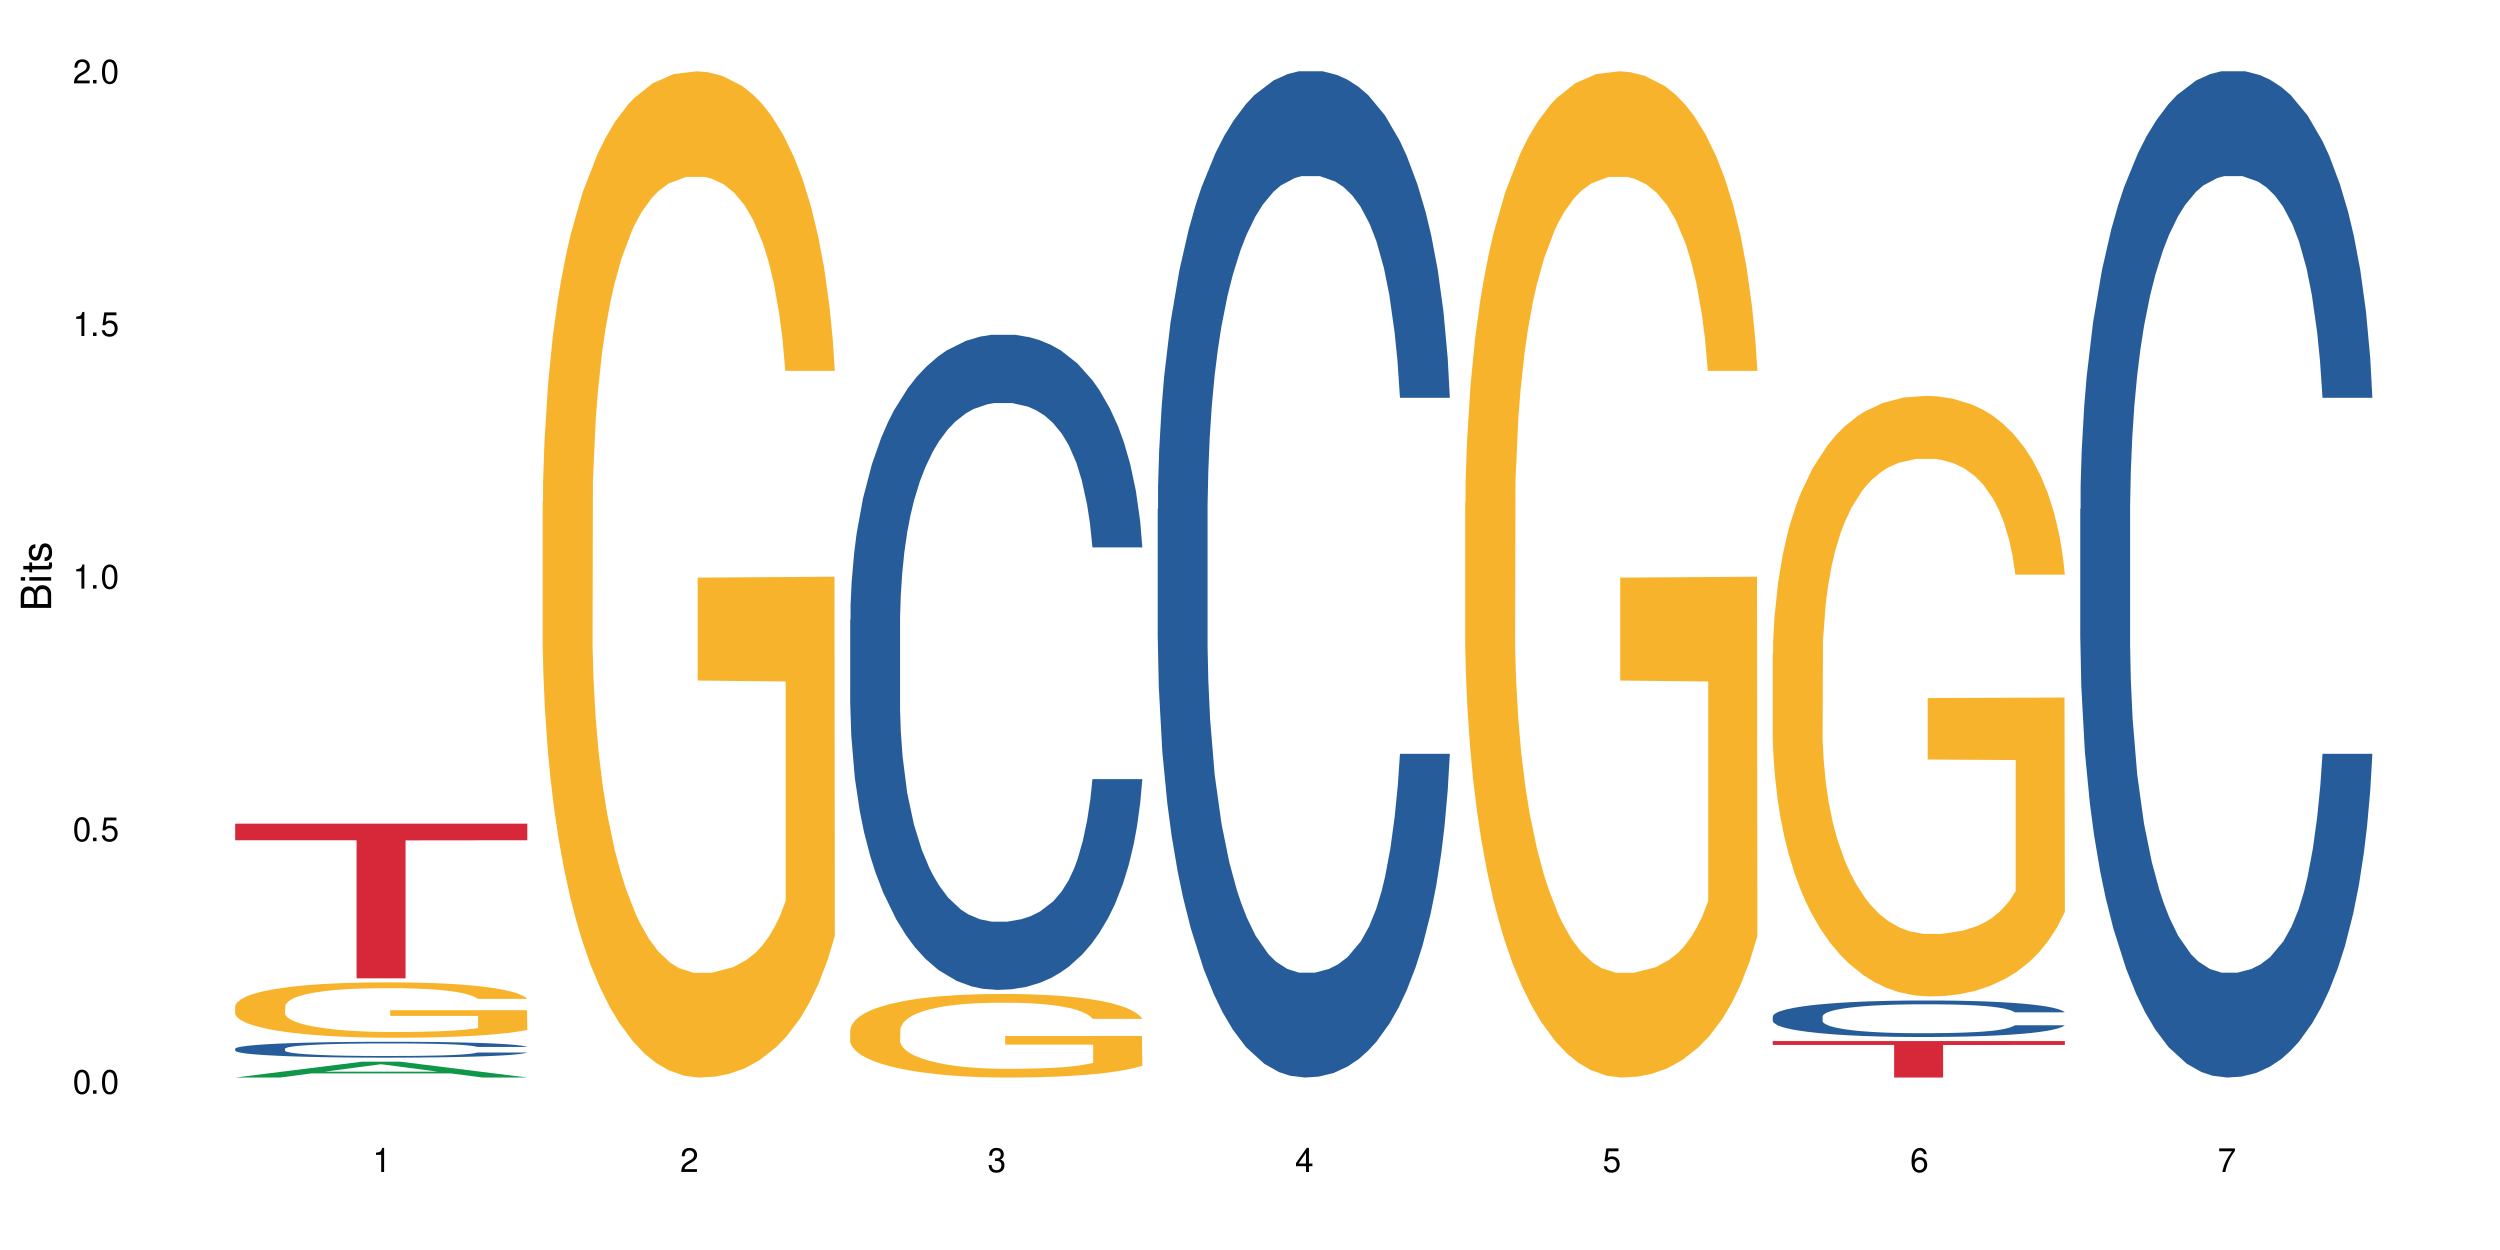 <?xml version="1.0" encoding="UTF-8"?>
<svg xmlns="http://www.w3.org/2000/svg" xmlns:xlink="http://www.w3.org/1999/xlink" width="720" height="360" viewBox="0 0 720 360">
<defs>
<g>
<g id="glyph-0-0">
</g>
<g id="glyph-0-1">
<path d="M 2.641 -6.938 C 2 -6.938 1.422 -6.656 1.078 -6.172 C 0.641 -5.562 0.406 -4.641 0.406 -3.359 C 0.406 -1.016 1.188 0.219 2.641 0.219 C 4.078 0.219 4.859 -1.016 4.859 -3.297 C 4.859 -4.641 4.656 -5.547 4.203 -6.172 C 3.844 -6.656 3.281 -6.938 2.641 -6.938 Z M 2.641 -6.188 C 3.547 -6.188 4 -5.25 4 -3.375 C 4 -1.406 3.562 -0.484 2.625 -0.484 C 1.734 -0.484 1.281 -1.438 1.281 -3.344 C 1.281 -5.25 1.734 -6.188 2.641 -6.188 Z M 2.641 -6.188 "/>
</g>
<g id="glyph-0-2">
<path d="M 1.828 -1 L 0.828 -1 L 0.828 0 L 1.828 0 Z M 1.828 -1 "/>
</g>
<g id="glyph-0-3">
<path d="M 4.562 -6.797 L 1.062 -6.797 L 0.547 -3.094 L 1.328 -3.094 C 1.719 -3.562 2.047 -3.734 2.578 -3.734 C 3.484 -3.734 4.062 -3.109 4.062 -2.094 C 4.062 -1.125 3.484 -0.531 2.578 -0.531 C 1.828 -0.531 1.375 -0.906 1.188 -1.672 L 0.328 -1.672 C 0.453 -1.109 0.547 -0.844 0.75 -0.594 C 1.125 -0.078 1.828 0.219 2.594 0.219 C 3.969 0.219 4.922 -0.781 4.922 -2.219 C 4.922 -3.562 4.031 -4.484 2.719 -4.484 C 2.25 -4.484 1.859 -4.359 1.469 -4.062 L 1.734 -5.969 L 4.562 -5.969 Z M 4.562 -6.797 "/>
</g>
<g id="glyph-0-4">
<path d="M 2.484 -4.938 L 2.484 0 L 3.328 0 L 3.328 -6.938 L 2.766 -6.938 C 2.469 -5.875 2.281 -5.734 0.984 -5.562 L 0.984 -4.938 Z M 2.484 -4.938 "/>
</g>
<g id="glyph-0-5">
<path d="M 4.859 -0.828 L 1.281 -0.828 C 1.359 -1.406 1.672 -1.781 2.5 -2.281 L 3.469 -2.828 C 4.406 -3.344 4.906 -4.062 4.906 -4.906 C 4.906 -5.484 4.672 -6.031 4.266 -6.406 C 3.859 -6.766 3.375 -6.938 2.719 -6.938 C 1.859 -6.938 1.219 -6.625 0.844 -6.031 C 0.609 -5.672 0.5 -5.234 0.484 -4.531 L 1.328 -4.531 C 1.359 -5.016 1.406 -5.281 1.531 -5.516 C 1.75 -5.938 2.188 -6.203 2.703 -6.203 C 3.469 -6.203 4.031 -5.641 4.031 -4.891 C 4.031 -4.344 3.719 -3.859 3.125 -3.516 L 2.234 -3 C 0.812 -2.172 0.406 -1.531 0.328 -0.016 L 4.859 -0.016 Z M 4.859 -0.828 "/>
</g>
<g id="glyph-0-6">
<path d="M 2.125 -3.188 L 2.578 -3.188 C 3.5 -3.188 3.984 -2.766 3.984 -1.922 C 3.984 -1.062 3.469 -0.531 2.594 -0.531 C 1.656 -0.531 1.203 -1 1.156 -2.016 L 0.312 -2.016 C 0.344 -1.453 0.438 -1.094 0.609 -0.781 C 0.953 -0.109 1.625 0.219 2.547 0.219 C 3.953 0.219 4.859 -0.625 4.859 -1.938 C 4.859 -2.828 4.516 -3.297 3.703 -3.594 C 4.344 -3.844 4.656 -4.328 4.656 -5.031 C 4.656 -6.219 3.875 -6.938 2.578 -6.938 C 1.203 -6.938 0.484 -6.172 0.453 -4.703 L 1.297 -4.703 C 1.312 -5.125 1.344 -5.359 1.453 -5.578 C 1.641 -5.969 2.062 -6.203 2.594 -6.203 C 3.344 -6.203 3.797 -5.75 3.797 -5 C 3.797 -4.516 3.609 -4.219 3.25 -4.047 C 3.016 -3.953 2.703 -3.922 2.125 -3.906 Z M 2.125 -3.188 "/>
</g>
<g id="glyph-0-7">
<path d="M 3.141 -1.672 L 3.141 0 L 3.984 0 L 3.984 -1.672 L 4.984 -1.672 L 4.984 -2.438 L 3.984 -2.438 L 3.984 -6.938 L 3.359 -6.938 L 0.266 -2.578 L 0.266 -1.672 Z M 3.141 -2.438 L 1 -2.438 L 3.141 -5.5 Z M 3.141 -2.438 "/>
</g>
<g id="glyph-0-8">
<path d="M 4.781 -5.125 C 4.609 -6.266 3.891 -6.938 2.844 -6.938 C 2.094 -6.938 1.422 -6.578 1.031 -5.953 C 0.594 -5.266 0.406 -4.422 0.406 -3.172 C 0.406 -2 0.578 -1.25 0.984 -0.641 C 1.359 -0.078 1.953 0.219 2.703 0.219 C 3.984 0.219 4.922 -0.75 4.922 -2.094 C 4.922 -3.375 4.062 -4.281 2.844 -4.281 C 2.172 -4.281 1.641 -4.031 1.281 -3.516 C 1.281 -5.234 1.828 -6.188 2.797 -6.188 C 3.391 -6.188 3.797 -5.797 3.938 -5.125 Z M 2.734 -3.531 C 3.547 -3.531 4.062 -2.953 4.062 -2.031 C 4.062 -1.156 3.484 -0.531 2.703 -0.531 C 1.922 -0.531 1.328 -1.188 1.328 -2.078 C 1.328 -2.938 1.906 -3.531 2.734 -3.531 Z M 2.734 -3.531 "/>
</g>
<g id="glyph-0-9">
<path d="M 4.984 -6.797 L 0.438 -6.797 L 0.438 -5.969 L 4.109 -5.969 C 2.5 -3.656 1.828 -2.234 1.328 0 L 2.219 0 C 2.594 -2.172 3.453 -4.047 4.984 -6.094 Z M 4.984 -6.797 "/>
</g>
<g id="glyph-1-0">
</g>
<g id="glyph-1-1">
<path d="M 0 -0.953 L 0 -4.891 C 0 -5.719 -0.234 -6.344 -0.734 -6.797 C -1.188 -7.234 -1.812 -7.469 -2.5 -7.469 C -3.547 -7.469 -4.188 -7 -4.625 -5.875 C -4.984 -6.688 -5.625 -7.094 -6.531 -7.094 C -7.172 -7.094 -7.734 -6.859 -8.141 -6.391 C -8.562 -5.922 -8.75 -5.344 -8.75 -4.5 L -8.75 -0.953 Z M -4.984 -2.062 L -7.766 -2.062 L -7.766 -4.219 C -7.766 -4.844 -7.688 -5.203 -7.453 -5.5 C -7.219 -5.812 -6.859 -5.969 -6.375 -5.969 C -5.891 -5.969 -5.531 -5.812 -5.297 -5.5 C -5.062 -5.203 -4.984 -4.844 -4.984 -4.219 Z M -0.984 -2.062 L -4 -2.062 L -4 -4.781 C -4 -5.766 -3.438 -6.359 -2.484 -6.359 C -1.547 -6.359 -0.984 -5.766 -0.984 -4.781 Z M -0.984 -2.062 "/>
</g>
<g id="glyph-1-2">
<path d="M -6.281 -1.797 L -6.281 -0.797 L 0 -0.797 L 0 -1.797 Z M -8.75 -1.797 L -8.75 -0.797 L -7.484 -0.797 L -7.484 -1.797 Z M -8.75 -1.797 "/>
</g>
<g id="glyph-1-3">
<path d="M -6.281 -3.047 L -6.281 -2.016 L -8.016 -2.016 L -8.016 -1.016 L -6.281 -1.016 L -6.281 -0.172 L -5.469 -0.172 L -5.469 -1.016 L -0.719 -1.016 C -0.078 -1.016 0.281 -1.453 0.281 -2.234 C 0.281 -2.5 0.25 -2.719 0.188 -3.047 L -0.641 -3.047 C -0.609 -2.906 -0.594 -2.766 -0.594 -2.562 C -0.594 -2.141 -0.719 -2.016 -1.156 -2.016 L -5.469 -2.016 L -5.469 -3.047 Z M -6.281 -3.047 "/>
</g>
<g id="glyph-1-4">
<path d="M -4.531 -5.25 C -5.766 -5.25 -6.469 -4.422 -6.469 -2.969 C -6.469 -1.516 -5.719 -0.562 -4.547 -0.562 C -3.562 -0.562 -3.094 -1.062 -2.734 -2.562 L -2.516 -3.484 C -2.344 -4.188 -2.094 -4.469 -1.641 -4.469 C -1.047 -4.469 -0.641 -3.875 -0.641 -3 C -0.641 -2.453 -0.797 -2 -1.062 -1.75 C -1.25 -1.594 -1.422 -1.531 -1.875 -1.469 L -1.875 -0.406 C -0.422 -0.453 0.281 -1.266 0.281 -2.922 C 0.281 -4.5 -0.5 -5.516 -1.719 -5.516 C -2.656 -5.516 -3.172 -4.984 -3.469 -3.734 L -3.703 -2.766 C -3.891 -1.953 -4.156 -1.609 -4.594 -1.609 C -5.188 -1.609 -5.547 -2.125 -5.547 -2.938 C -5.547 -3.75 -5.203 -4.172 -4.531 -4.203 Z M -4.531 -5.25 "/>
</g>
</g>
</defs>
<rect x="-72" y="-36" width="864" height="432" fill="rgb(100%, 100%, 100%)" fill-opacity="1"/>
<path fill-rule="nonzero" fill="rgb(6.275%, 58.824%, 28.235%)" fill-opacity="1" d="M 67.73 310.328 L 67.82 310.324 L 104.227 305.766 L 115.281 305.766 L 151.867 310.332 L 139.012 310.332 L 129.844 309.141 L 89.664 309.141 L 80.676 310.328 L 67.73 310.328 L 93.527 308.648 L 126.156 308.645 L 109.887 306.512 L 109.707 306.508 L 109.527 306.52 L 93.438 308.645 L 93.527 308.648 Z M 67.73 310.328 "/>
<path fill-rule="nonzero" fill="rgb(14.51%, 36.078%, 60%)" fill-opacity="1" d="M 67.73 302.023 L 67.832 302.02 L 67.832 301.918 L 68.141 301.758 L 68.859 301.559 L 69.578 301.422 L 71.426 301.176 L 73.988 300.938 L 76.656 300.754 L 78.605 300.645 L 80.352 300.562 L 84.352 300.406 L 86.918 300.328 L 89.688 300.258 L 93.074 300.184 L 95.535 300.145 L 101.078 300.078 L 105.18 300.047 L 108.363 300.035 L 115.238 300.035 L 119.34 300.051 L 122.316 300.074 L 125.598 300.105 L 128.371 300.145 L 133.191 300.234 L 137.5 300.352 L 139.449 300.418 L 142.527 300.547 L 144.891 300.676 L 146.531 300.781 L 148.379 300.938 L 150.02 301.125 L 151.25 301.336 L 151.867 301.516 L 137.5 301.516 L 136.785 301.352 L 135.961 301.223 L 134.422 301.051 L 132.883 300.93 L 130.73 300.809 L 128.781 300.727 L 126.113 300.648 L 123.754 300.598 L 121.289 300.562 L 118.93 300.535 L 114.414 300.512 L 109.184 300.512 L 107.234 300.52 L 103.23 300.555 L 101.078 300.582 L 98 300.641 L 95.844 300.695 L 93.281 300.777 L 91.535 300.848 L 89.379 300.957 L 87.84 301.055 L 86.098 301.191 L 85.07 301.297 L 84.148 301.414 L 83.328 301.551 L 82.711 301.695 L 82.301 301.852 L 82.094 302 L 82.094 302.648 L 82.301 302.797 L 82.812 302.973 L 84.148 303.23 L 86.098 303.449 L 88.355 303.625 L 90.508 303.75 L 91.742 303.809 L 93.383 303.875 L 95.945 303.961 L 99.641 304.043 L 101.797 304.074 L 105.078 304.109 L 108.465 304.125 L 112.98 304.125 L 116.98 304.109 L 119.648 304.09 L 122.418 304.055 L 126.215 303.984 L 128.574 303.918 L 130.629 303.84 L 132.168 303.758 L 133.191 303.691 L 134.73 303.562 L 135.961 303.422 L 136.887 303.273 L 137.5 303.133 L 151.867 303.133 L 151.25 303.301 L 150.328 303.461 L 149.402 303.582 L 147.969 303.73 L 146.324 303.859 L 143.965 304.004 L 142.016 304.102 L 139.449 304.207 L 137.09 304.285 L 134.527 304.355 L 130.73 304.438 L 128.266 304.48 L 125.598 304.52 L 122.418 304.551 L 118.418 304.582 L 114.109 304.598 L 110.105 304.602 L 105.797 304.594 L 102.617 304.578 L 98.41 304.539 L 93.176 304.465 L 89.379 304.387 L 86.406 304.305 L 83.84 304.223 L 80.969 304.109 L 77.273 303.926 L 75.016 303.785 L 73.477 303.668 L 71.734 303.504 L 70.5 303.359 L 69.066 303.125 L 68.039 302.828 L 67.73 302.598 Z M 67.73 302.023 "/>
<path fill-rule="nonzero" fill="rgb(96.863%, 70.196%, 16.863%)" fill-opacity="1" d="M 67.73 289.75 L 67.832 289.738 L 67.832 289.445 L 68.242 288.789 L 69.27 287.887 L 70.605 287.145 L 72.039 286.559 L 72.965 286.254 L 74.504 285.816 L 75.836 285.496 L 79.223 284.84 L 83.531 284.23 L 85.891 283.969 L 88.559 283.719 L 92.355 283.441 L 94.102 283.34 L 99.438 283.109 L 105.488 282.961 L 112.16 282.918 L 115.238 282.934 L 119.441 282.992 L 125.188 283.152 L 128.473 283.297 L 131.039 283.441 L 133.707 283.633 L 136.988 283.922 L 140.066 284.273 L 142.527 284.621 L 144.992 285.059 L 147.043 285.527 L 148.789 286.035 L 150.328 286.648 L 151.25 287.156 L 151.867 287.668 L 137.605 287.668 L 136.785 287.156 L 135.859 286.766 L 134.32 286.285 L 132.781 285.934 L 131.242 285.656 L 128.371 285.277 L 125.906 285.047 L 122.828 284.84 L 119.855 284.711 L 116.469 284.621 L 114.414 284.594 L 108.977 284.594 L 104.055 284.695 L 101.18 284.812 L 99.129 284.93 L 96.254 285.148 L 94.512 285.32 L 93.484 285.438 L 90.406 285.891 L 88.355 286.297 L 87.227 286.574 L 85.789 287.012 L 84.762 287.406 L 83.633 287.988 L 83.02 288.426 L 82.199 289.414 L 82.094 292.039 L 82.402 292.594 L 83.02 293.188 L 83.84 293.715 L 85.07 294.266 L 86.301 294.691 L 88.457 295.258 L 90.305 295.637 L 91.742 295.883 L 94.512 296.277 L 95.641 296.41 L 98.309 296.672 L 101.078 296.875 L 104.465 297.051 L 107.027 297.137 L 111.133 297.211 L 116.363 297.211 L 122.52 297.125 L 126.422 297.008 L 129.09 296.891 L 130.832 296.789 L 132.988 296.629 L 134.527 296.48 L 135.961 296.32 L 137.707 296.074 L 137.707 292.594 L 112.363 292.578 L 112.363 290.945 L 151.762 290.93 L 151.867 296.629 L 149.711 297.02 L 147.043 297.398 L 144.48 297.691 L 141.812 297.938 L 138.016 298.215 L 134.938 298.391 L 130.215 298.594 L 125.906 298.727 L 121.395 298.812 L 117.391 298.855 L 112.672 298.871 L 108.465 298.844 L 103.949 298.754 L 100.359 298.637 L 97.074 298.492 L 93.793 298.305 L 89.688 297.996 L 87.02 297.75 L 84.25 297.445 L 81.48 297.078 L 79.016 296.688 L 77.375 296.379 L 75.734 296.031 L 73.988 295.594 L 72.348 295.098 L 71.117 294.645 L 69.988 294.137 L 69.168 293.656 L 68.348 293 L 67.938 292.477 L 67.73 292.023 Z M 67.73 289.75 "/>
<path fill-rule="nonzero" fill="rgb(83.922%, 15.686%, 22.353%)" fill-opacity="1" d="M 67.73 237.223 L 151.867 237.223 L 151.867 241.988 L 116.801 242.031 L 116.801 281.754 L 102.695 281.754 L 102.695 242.074 L 102.488 241.988 L 67.73 241.988 Z M 67.73 237.223 "/>
<path fill-rule="nonzero" fill="rgb(96.863%, 70.196%, 16.863%)" fill-opacity="1" d="M 156.293 144.652 L 156.398 144.387 L 156.398 139.094 L 156.809 127.184 L 157.832 110.777 L 159.168 97.277 L 160.605 86.691 L 161.527 81.133 L 163.066 73.195 L 164.398 67.371 L 167.785 55.461 L 172.094 44.348 L 174.457 39.582 L 177.121 35.082 L 180.918 30.055 L 182.664 28.203 L 188 23.965 L 194.051 21.32 L 200.723 20.527 L 203.801 20.789 L 208.008 21.848 L 213.754 24.762 L 217.035 27.406 L 219.602 30.055 L 222.27 33.496 L 225.551 38.789 L 228.629 45.141 L 231.094 51.492 L 233.555 59.43 L 235.605 67.902 L 237.352 77.164 L 238.891 88.281 L 239.812 97.543 L 240.43 106.805 L 226.168 106.805 L 225.348 97.543 L 224.422 90.398 L 222.883 81.664 L 221.344 75.312 L 219.805 70.281 L 216.934 63.402 L 214.473 59.168 L 211.395 55.461 L 208.418 53.078 L 205.031 51.492 L 202.98 50.961 L 197.543 50.961 L 192.617 52.816 L 189.742 54.934 L 187.691 57.051 L 184.816 61.02 L 183.074 64.195 L 182.047 66.312 L 178.969 74.516 L 176.918 81.93 L 175.789 86.957 L 174.352 94.898 L 173.328 102.043 L 172.199 112.629 L 171.582 120.57 L 170.762 138.566 L 170.66 186.207 L 170.965 196.262 L 171.582 207.113 L 172.402 216.641 L 173.633 226.699 L 174.867 234.375 L 177.02 244.695 L 178.867 251.578 L 180.305 256.078 L 183.074 263.223 L 184.203 265.605 L 186.871 270.367 L 189.641 274.074 L 193.027 277.25 L 195.59 278.836 L 199.695 280.16 L 204.93 280.16 L 211.086 278.574 L 214.984 276.457 L 217.652 274.34 L 219.395 272.484 L 221.551 269.574 L 223.09 266.926 L 224.527 264.016 L 226.27 259.516 L 226.27 196.262 L 200.926 195.996 L 200.926 166.355 L 240.328 166.09 L 240.43 269.574 L 238.273 276.719 L 235.605 283.602 L 233.043 288.895 L 230.375 293.395 L 226.578 298.422 L 223.5 301.598 L 218.781 305.305 L 214.473 307.688 L 209.957 309.273 L 205.953 310.066 L 201.234 310.332 L 197.027 309.805 L 192.512 308.215 L 188.922 306.098 L 185.641 303.453 L 182.355 300.012 L 178.25 294.453 L 175.582 289.953 L 172.812 284.395 L 170.043 277.777 L 167.582 270.633 L 165.938 265.074 L 164.297 258.723 L 162.555 250.781 L 160.91 241.785 L 159.68 233.578 L 158.551 224.316 L 157.73 215.582 L 156.91 203.672 L 156.5 194.145 L 156.293 185.941 Z M 156.293 144.652 "/>
<path fill-rule="nonzero" fill="rgb(14.51%, 36.078%, 60%)" fill-opacity="1" d="M 244.859 178.516 L 244.961 178.344 L 244.961 174.203 L 245.27 167.652 L 245.988 159.371 L 246.703 153.68 L 248.551 143.508 L 251.117 133.676 L 253.785 126.09 L 255.734 121.605 L 257.477 118.156 L 261.48 111.773 L 264.043 108.496 L 266.816 105.566 L 270.199 102.633 L 272.664 100.91 L 278.203 98.152 L 282.309 96.941 L 285.488 96.426 L 292.363 96.426 L 296.469 97.117 L 299.441 97.977 L 302.727 99.359 L 305.496 100.91 L 310.32 104.703 L 314.629 109.531 L 316.578 112.293 L 319.656 117.637 L 322.016 122.812 L 323.656 127.297 L 325.504 133.676 L 327.145 141.438 L 328.379 150.23 L 328.992 157.648 L 314.629 157.648 L 313.91 150.75 L 313.09 145.402 L 311.551 138.332 L 310.012 133.332 L 307.855 128.332 L 305.906 125.055 L 303.238 121.777 L 300.879 119.707 L 298.418 118.156 L 296.059 117.121 L 291.543 116.086 L 286.309 116.086 L 284.359 116.43 L 280.359 117.809 L 278.203 119.02 L 275.125 121.434 L 272.973 123.676 L 270.406 127.125 L 268.66 130.055 L 266.508 134.539 L 264.969 138.504 L 263.223 144.195 L 262.199 148.508 L 261.273 153.336 L 260.453 159.027 L 259.84 165.062 L 259.426 171.445 L 259.223 177.652 L 259.223 204.383 L 259.426 210.594 L 259.941 217.836 L 261.273 228.355 L 263.223 237.496 L 265.48 244.738 L 267.637 249.914 L 268.867 252.328 L 270.508 255.086 L 273.074 258.535 L 276.77 261.984 L 278.922 263.363 L 282.207 264.742 L 285.59 265.434 L 290.105 265.434 L 294.109 264.742 L 296.773 263.883 L 299.547 262.5 L 303.344 259.57 L 305.703 256.812 L 307.754 253.535 L 309.293 250.258 L 310.32 247.496 L 311.859 242.152 L 313.09 236.289 L 314.012 230.254 L 314.629 224.391 L 328.992 224.391 L 328.379 231.285 L 327.453 238.012 L 326.531 243.016 L 325.094 249.051 L 323.453 254.395 L 321.094 260.434 L 319.145 264.398 L 316.578 268.711 L 314.219 271.988 L 311.652 274.918 L 307.855 278.367 L 305.395 280.094 L 302.727 281.645 L 299.547 283.023 L 295.543 284.23 L 291.234 284.922 L 287.234 285.094 L 282.926 284.75 L 279.742 284.059 L 275.535 282.508 L 270.305 279.402 L 266.508 276.125 L 263.531 272.848 L 260.965 269.398 L 258.094 264.742 L 254.398 257.156 L 252.145 251.293 L 250.605 246.465 L 248.859 239.738 L 247.629 233.703 L 246.191 224.043 L 245.164 211.801 L 244.859 202.312 Z M 244.859 178.516 "/>
<path fill-rule="nonzero" fill="rgb(96.863%, 70.196%, 16.863%)" fill-opacity="1" d="M 244.859 296.57 L 244.961 296.547 L 244.961 296.105 L 245.371 295.117 L 246.398 293.754 L 247.73 292.633 L 249.168 291.754 L 250.09 291.293 L 251.629 290.633 L 252.965 290.148 L 256.348 289.16 L 260.66 288.234 L 263.02 287.84 L 265.688 287.465 L 269.484 287.051 L 271.227 286.895 L 276.562 286.543 L 282.617 286.324 L 289.285 286.258 L 292.363 286.281 L 296.57 286.367 L 302.316 286.609 L 305.598 286.828 L 308.164 287.051 L 310.832 287.336 L 314.117 287.773 L 317.195 288.301 L 319.656 288.828 L 322.117 289.488 L 324.172 290.191 L 325.914 290.961 L 327.453 291.887 L 328.379 292.656 L 328.992 293.426 L 314.73 293.426 L 313.91 292.656 L 312.988 292.062 L 311.449 291.336 L 309.91 290.809 L 308.371 290.391 L 305.496 289.82 L 303.035 289.469 L 299.957 289.16 L 296.98 288.961 L 293.594 288.828 L 291.543 288.785 L 286.105 288.785 L 281.18 288.941 L 278.309 289.117 L 276.254 289.293 L 273.383 289.621 L 271.637 289.887 L 270.613 290.062 L 267.535 290.742 L 265.48 291.359 L 264.352 291.777 L 262.918 292.434 L 261.891 293.027 L 260.762 293.91 L 260.145 294.566 L 259.324 296.062 L 259.223 300.02 L 259.531 300.855 L 260.145 301.758 L 260.965 302.551 L 262.199 303.383 L 263.43 304.023 L 265.582 304.879 L 267.43 305.453 L 268.867 305.824 L 271.637 306.418 L 272.766 306.617 L 275.434 307.012 L 278.203 307.32 L 281.59 307.586 L 284.156 307.715 L 288.258 307.824 L 293.492 307.824 L 299.648 307.695 L 303.547 307.52 L 306.215 307.344 L 307.961 307.188 L 310.113 306.945 L 311.652 306.727 L 313.09 306.484 L 314.832 306.109 L 314.832 300.855 L 289.492 300.836 L 289.492 298.371 L 328.891 298.352 L 328.992 306.945 L 326.84 307.539 L 324.172 308.113 L 321.605 308.551 L 318.938 308.926 L 315.141 309.344 L 312.062 309.605 L 307.344 309.914 L 303.035 310.113 L 298.52 310.246 L 294.52 310.309 L 289.797 310.332 L 285.59 310.289 L 281.078 310.156 L 277.484 309.98 L 274.203 309.762 L 270.918 309.477 L 266.816 309.012 L 264.148 308.641 L 261.379 308.18 L 258.605 307.629 L 256.145 307.035 L 254.504 306.574 L 252.859 306.047 L 251.117 305.387 L 249.477 304.637 L 248.242 303.957 L 247.113 303.188 L 246.293 302.461 L 245.473 301.473 L 245.062 300.68 L 244.859 300 Z M 244.859 296.57 "/>
<path fill-rule="nonzero" fill="rgb(14.51%, 36.078%, 60%)" fill-opacity="1" d="M 333.422 146.621 L 333.523 146.355 L 333.523 140 L 333.832 129.934 L 334.551 117.215 L 335.27 108.477 L 337.113 92.844 L 339.68 77.746 L 342.348 66.09 L 344.297 59.203 L 346.043 53.902 L 350.043 44.102 L 352.609 39.07 L 355.379 34.566 L 358.766 30.062 L 361.227 27.414 L 366.766 23.176 L 370.871 21.32 L 374.051 20.527 L 380.926 20.527 L 385.031 21.586 L 388.008 22.91 L 391.289 25.031 L 394.059 27.414 L 398.883 33.242 L 403.191 40.66 L 405.141 44.898 L 408.219 53.109 L 410.578 61.055 L 412.223 67.945 L 414.066 77.746 L 415.711 89.668 L 416.941 103.176 L 417.555 114.566 L 403.191 114.566 L 402.473 103.973 L 401.652 95.758 L 400.113 84.898 L 398.574 77.215 L 396.422 69.535 L 394.469 64.5 L 391.805 59.469 L 389.441 56.289 L 386.98 53.902 L 384.621 52.316 L 380.105 50.727 L 374.875 50.727 L 372.922 51.254 L 368.922 53.375 L 366.766 55.23 L 363.688 58.938 L 361.535 62.383 L 358.969 67.68 L 357.227 72.184 L 355.07 79.07 L 353.531 85.164 L 351.789 93.906 L 350.762 100.527 L 349.836 107.945 L 349.016 116.688 L 348.402 125.957 L 347.992 135.762 L 347.785 145.297 L 347.785 186.355 L 347.992 195.895 L 348.504 207.02 L 349.836 223.18 L 351.789 237.219 L 354.043 248.344 L 356.199 256.293 L 357.43 260 L 359.07 264.238 L 361.637 269.535 L 365.332 274.836 L 367.484 276.953 L 370.77 279.074 L 374.156 280.133 L 378.668 280.133 L 382.672 279.074 L 385.34 277.75 L 388.109 275.629 L 391.906 271.125 L 394.266 266.887 L 396.316 261.855 L 397.855 256.82 L 398.883 252.582 L 400.422 244.371 L 401.652 235.363 L 402.578 226.094 L 403.191 217.086 L 417.555 217.086 L 416.941 227.684 L 416.016 238.012 L 415.094 245.695 L 413.656 254.969 L 412.016 263.18 L 409.656 272.449 L 407.707 278.543 L 405.141 285.168 L 402.781 290.199 L 400.215 294.703 L 396.422 300 L 393.957 302.648 L 391.289 305.035 L 388.109 307.152 L 384.109 309.008 L 379.797 310.066 L 375.797 310.332 L 371.488 309.801 L 368.305 308.742 L 364.102 306.359 L 358.867 301.59 L 355.07 296.559 L 352.094 291.523 L 349.531 286.227 L 346.656 279.074 L 342.965 267.418 L 340.707 258.41 L 339.168 250.992 L 337.422 240.664 L 336.191 231.391 L 334.754 216.555 L 333.73 197.746 L 333.422 183.18 Z M 333.422 146.621 "/>
<path fill-rule="nonzero" fill="rgb(96.863%, 70.196%, 16.863%)" fill-opacity="1" d="M 421.984 144.652 L 422.086 144.387 L 422.086 139.094 L 422.496 127.184 L 423.523 110.777 L 424.859 97.277 L 426.293 86.691 L 427.219 81.133 L 428.758 73.195 L 430.09 67.371 L 433.477 55.461 L 437.785 44.348 L 440.145 39.582 L 442.812 35.082 L 446.609 30.055 L 448.355 28.203 L 453.688 23.965 L 459.742 21.32 L 466.41 20.527 L 469.488 20.789 L 473.695 21.848 L 479.441 24.762 L 482.727 27.406 L 485.293 30.055 L 487.957 33.496 L 491.242 38.789 L 494.32 45.141 L 496.781 51.492 L 499.246 59.43 L 501.297 67.902 L 503.043 77.164 L 504.582 88.281 L 505.504 97.543 L 506.121 106.805 L 491.859 106.805 L 491.035 97.543 L 490.113 90.398 L 488.574 81.664 L 487.035 75.312 L 485.496 70.281 L 482.625 63.402 L 480.16 59.168 L 477.082 55.461 L 474.105 53.078 L 470.723 51.492 L 468.668 50.961 L 463.23 50.961 L 458.305 52.816 L 455.434 54.934 L 453.383 57.051 L 450.508 61.02 L 448.766 64.195 L 447.738 66.312 L 444.66 74.516 L 442.609 81.93 L 441.48 86.957 L 440.043 94.898 L 439.016 102.043 L 437.887 112.629 L 437.273 120.57 L 436.453 138.566 L 436.348 186.207 L 436.656 196.262 L 437.273 207.113 L 438.094 216.641 L 439.324 226.699 L 440.555 234.375 L 442.711 244.695 L 444.559 251.578 L 445.992 256.078 L 448.766 263.223 L 449.895 265.605 L 452.562 270.367 L 455.332 274.074 L 458.715 277.25 L 461.281 278.836 L 465.387 280.16 L 470.617 280.16 L 476.773 278.574 L 480.676 276.457 L 483.34 274.34 L 485.086 272.484 L 487.242 269.574 L 488.781 266.926 L 490.215 264.016 L 491.961 259.516 L 491.961 196.262 L 466.617 195.996 L 466.617 166.355 L 506.016 166.09 L 506.121 269.574 L 503.965 276.719 L 501.297 283.602 L 498.73 288.895 L 496.066 293.395 L 492.27 298.422 L 489.191 301.598 L 484.469 305.305 L 480.16 307.688 L 475.645 309.273 L 471.645 310.066 L 466.926 310.332 L 462.719 309.805 L 458.203 308.215 L 454.613 306.098 L 451.328 303.453 L 448.047 300.012 L 443.941 294.453 L 441.273 289.953 L 438.504 284.395 L 435.734 277.777 L 433.27 270.633 L 431.629 265.074 L 429.988 258.723 L 428.242 250.781 L 426.602 241.785 L 425.371 233.578 L 424.242 224.316 L 423.422 215.582 L 422.602 203.672 L 422.191 194.145 L 421.984 185.941 Z M 421.984 144.652 "/>
<path fill-rule="nonzero" fill="rgb(14.51%, 36.078%, 60%)" fill-opacity="1" d="M 510.547 292.719 L 510.652 292.711 L 510.652 292.48 L 510.957 292.113 L 511.676 291.652 L 512.395 291.336 L 514.242 290.77 L 516.809 290.219 L 519.473 289.797 L 521.426 289.547 L 523.168 289.355 L 527.168 289 L 529.734 288.816 L 532.504 288.656 L 535.891 288.492 L 538.355 288.395 L 543.895 288.242 L 548 288.176 L 551.18 288.145 L 558.055 288.145 L 562.156 288.184 L 565.133 288.23 L 568.418 288.309 L 571.188 288.395 L 576.008 288.605 L 580.32 288.875 L 582.27 289.027 L 585.348 289.328 L 587.707 289.617 L 589.348 289.863 L 591.195 290.219 L 592.836 290.652 L 594.066 291.145 L 594.684 291.555 L 580.32 291.555 L 579.602 291.172 L 578.781 290.875 L 577.242 290.48 L 575.703 290.203 L 573.547 289.922 L 571.598 289.738 L 568.93 289.559 L 566.57 289.441 L 564.105 289.355 L 561.746 289.297 L 557.234 289.242 L 552 289.242 L 550.051 289.262 L 546.051 289.336 L 543.895 289.402 L 540.816 289.539 L 538.66 289.664 L 536.098 289.855 L 534.352 290.02 L 532.199 290.27 L 530.66 290.488 L 528.914 290.809 L 527.887 291.047 L 526.965 291.316 L 526.145 291.633 L 525.527 291.969 L 525.117 292.324 L 524.914 292.672 L 524.914 294.16 L 525.117 294.508 L 525.629 294.91 L 526.965 295.496 L 528.914 296.004 L 531.172 296.41 L 533.324 296.695 L 534.559 296.832 L 536.199 296.984 L 538.766 297.176 L 542.457 297.371 L 544.613 297.445 L 547.895 297.523 L 551.281 297.562 L 555.797 297.562 L 559.797 297.523 L 562.465 297.477 L 565.234 297.398 L 569.031 297.234 L 571.391 297.082 L 573.445 296.898 L 574.984 296.715 L 576.008 296.562 L 577.547 296.266 L 578.781 295.938 L 579.703 295.602 L 580.32 295.273 L 594.684 295.273 L 594.066 295.66 L 593.145 296.035 L 592.223 296.312 L 590.785 296.648 L 589.145 296.945 L 586.781 297.281 L 584.832 297.504 L 582.27 297.742 L 579.91 297.926 L 577.344 298.09 L 573.547 298.281 L 571.086 298.379 L 568.418 298.465 L 565.234 298.543 L 561.234 298.609 L 556.926 298.648 L 552.922 298.656 L 548.613 298.637 L 545.434 298.598 L 541.227 298.512 L 535.992 298.34 L 532.199 298.156 L 529.223 297.977 L 526.656 297.781 L 523.785 297.523 L 520.09 297.102 L 517.832 296.773 L 516.293 296.504 L 514.551 296.129 L 513.316 295.793 L 511.883 295.254 L 510.855 294.574 L 510.547 294.043 Z M 510.547 292.719 "/>
<path fill-rule="nonzero" fill="rgb(96.863%, 70.196%, 16.863%)" fill-opacity="1" d="M 510.547 188.09 L 510.652 187.934 L 510.652 184.773 L 511.062 177.664 L 512.086 167.871 L 513.422 159.812 L 514.855 153.496 L 515.781 150.176 L 517.32 145.438 L 518.652 141.961 L 522.039 134.855 L 526.348 128.219 L 528.707 125.375 L 531.375 122.691 L 535.172 119.688 L 536.918 118.582 L 542.254 116.055 L 548.305 114.477 L 554.977 114 L 558.055 114.16 L 562.262 114.793 L 568.008 116.527 L 571.289 118.109 L 573.855 119.688 L 576.523 121.742 L 579.805 124.902 L 582.883 128.691 L 585.348 132.484 L 587.809 137.223 L 589.859 142.277 L 591.605 147.809 L 593.145 154.441 L 594.066 159.973 L 594.684 165.5 L 580.422 165.5 L 579.602 159.973 L 578.676 155.707 L 577.137 150.492 L 575.598 146.703 L 574.059 143.699 L 571.188 139.594 L 568.723 137.066 L 565.645 134.855 L 562.672 133.434 L 559.285 132.484 L 557.234 132.168 L 551.793 132.168 L 546.871 133.273 L 543.996 134.539 L 541.945 135.801 L 539.07 138.172 L 537.328 140.066 L 536.301 141.332 L 533.223 146.227 L 531.172 150.652 L 530.043 153.652 L 528.605 158.391 L 527.582 162.656 L 526.453 168.977 L 525.836 173.715 L 525.016 184.457 L 524.914 212.891 L 525.219 218.895 L 525.836 225.371 L 526.656 231.059 L 527.887 237.062 L 529.121 241.645 L 531.273 247.805 L 533.121 251.91 L 534.559 254.598 L 537.328 258.863 L 538.457 260.285 L 541.125 263.129 L 543.895 265.34 L 547.281 267.234 L 549.844 268.184 L 553.949 268.973 L 559.184 268.973 L 565.34 268.023 L 569.238 266.762 L 571.906 265.496 L 573.648 264.391 L 575.805 262.652 L 577.344 261.074 L 578.781 259.336 L 580.523 256.652 L 580.523 218.895 L 555.18 218.738 L 555.18 201.043 L 594.582 200.887 L 594.684 262.652 L 592.527 266.918 L 589.859 271.027 L 587.297 274.184 L 584.629 276.871 L 580.832 279.871 L 577.754 281.77 L 573.035 283.98 L 568.723 285.402 L 564.211 286.348 L 560.207 286.824 L 555.488 286.98 L 551.281 286.664 L 546.766 285.719 L 543.176 284.453 L 539.895 282.875 L 536.609 280.82 L 532.504 277.504 L 529.836 274.816 L 527.066 271.5 L 524.297 267.551 L 521.836 263.285 L 520.191 259.969 L 518.551 256.176 L 516.809 251.438 L 515.164 246.066 L 513.934 241.168 L 512.805 235.641 L 511.984 230.426 L 511.164 223.316 L 510.754 217.633 L 510.547 212.734 Z M 510.547 188.09 "/>
<path fill-rule="nonzero" fill="rgb(83.922%, 15.686%, 22.353%)" fill-opacity="1" d="M 510.547 299.82 L 594.684 299.82 L 594.684 300.945 L 559.617 300.957 L 559.617 310.332 L 545.512 310.332 L 545.512 300.965 L 545.305 300.945 L 510.547 300.945 Z M 510.547 299.82 "/>
<path fill-rule="nonzero" fill="rgb(14.51%, 36.078%, 60%)" fill-opacity="1" d="M 599.113 146.621 L 599.215 146.355 L 599.215 140 L 599.523 129.934 L 600.238 117.215 L 600.957 108.477 L 602.805 92.844 L 605.371 77.746 L 608.039 66.09 L 609.988 59.203 L 611.73 53.902 L 615.734 44.102 L 618.297 39.07 L 621.07 34.566 L 624.453 30.062 L 626.918 27.414 L 632.457 23.176 L 636.562 21.32 L 639.742 20.527 L 646.617 20.527 L 650.723 21.586 L 653.695 22.91 L 656.98 25.031 L 659.75 27.414 L 664.574 33.242 L 668.883 40.66 L 670.832 44.898 L 673.91 53.109 L 676.27 61.055 L 677.91 67.945 L 679.758 77.746 L 681.398 89.668 L 682.633 103.176 L 683.246 114.566 L 668.883 114.566 L 668.164 103.973 L 667.344 95.758 L 665.805 84.898 L 664.266 77.215 L 662.109 69.535 L 660.16 64.5 L 657.492 59.469 L 655.133 56.289 L 652.672 53.902 L 650.312 52.316 L 645.797 50.727 L 640.562 50.727 L 638.613 51.254 L 634.613 53.375 L 632.457 55.23 L 629.379 58.938 L 627.227 62.383 L 624.66 67.68 L 622.914 72.184 L 620.762 79.07 L 619.223 85.164 L 617.477 93.906 L 616.453 100.527 L 615.527 107.945 L 614.707 116.688 L 614.09 125.957 L 613.68 135.762 L 613.477 145.297 L 613.477 186.355 L 613.68 195.895 L 614.195 207.02 L 615.527 223.18 L 617.477 237.219 L 619.734 248.344 L 621.891 256.293 L 623.121 260 L 624.762 264.238 L 627.328 269.535 L 631.02 274.836 L 633.176 276.953 L 636.461 279.074 L 639.844 280.133 L 644.359 280.133 L 648.359 279.074 L 651.027 277.75 L 653.801 275.629 L 657.594 271.125 L 659.957 266.887 L 662.008 261.855 L 663.547 256.82 L 664.574 252.582 L 666.113 244.371 L 667.344 235.363 L 668.266 226.094 L 668.883 217.086 L 683.246 217.086 L 682.633 227.684 L 681.707 238.012 L 680.785 245.695 L 679.348 254.969 L 677.707 263.18 L 675.348 272.449 L 673.398 278.543 L 670.832 285.168 L 668.473 290.199 L 665.906 294.703 L 662.109 300 L 659.648 302.648 L 656.98 305.035 L 653.801 307.152 L 649.797 309.008 L 645.488 310.066 L 641.488 310.332 L 637.176 309.801 L 633.996 308.742 L 629.789 306.359 L 624.559 301.59 L 620.762 296.559 L 617.785 291.523 L 615.219 286.227 L 612.348 279.074 L 608.652 267.418 L 606.395 258.41 L 604.855 250.992 L 603.113 240.664 L 601.883 231.391 L 600.445 216.555 L 599.418 197.746 L 599.113 183.18 Z M 599.113 146.621 "/>
<g fill="rgb(0%, 0%, 0%)" fill-opacity="1">
<use xlink:href="#glyph-0-1" x="20.965" y="314.993"/>
<use xlink:href="#glyph-0-2" x="25.965" y="314.993"/>
<use xlink:href="#glyph-0-1" x="28.965" y="314.993"/>
</g>
<g fill="rgb(0%, 0%, 0%)" fill-opacity="1">
<use xlink:href="#glyph-0-1" x="20.965" y="242.251"/>
<use xlink:href="#glyph-0-2" x="25.965" y="242.251"/>
<use xlink:href="#glyph-0-3" x="28.965" y="242.251"/>
</g>
<g fill="rgb(0%, 0%, 0%)" fill-opacity="1">
<use xlink:href="#glyph-0-4" x="20.965" y="169.509"/>
<use xlink:href="#glyph-0-2" x="25.965" y="169.509"/>
<use xlink:href="#glyph-0-1" x="28.965" y="169.509"/>
</g>
<g fill="rgb(0%, 0%, 0%)" fill-opacity="1">
<use xlink:href="#glyph-0-4" x="20.965" y="96.767"/>
<use xlink:href="#glyph-0-2" x="25.965" y="96.767"/>
<use xlink:href="#glyph-0-3" x="28.965" y="96.767"/>
</g>
<g fill="rgb(0%, 0%, 0%)" fill-opacity="1">
<use xlink:href="#glyph-0-5" x="20.965" y="24.024"/>
<use xlink:href="#glyph-0-2" x="25.965" y="24.024"/>
<use xlink:href="#glyph-0-1" x="28.965" y="24.024"/>
</g>
<g fill="rgb(0%, 0%, 0%)" fill-opacity="1">
<use xlink:href="#glyph-0-4" x="107.297" y="337.532"/>
</g>
<g fill="rgb(0%, 0%, 0%)" fill-opacity="1">
<use xlink:href="#glyph-0-5" x="195.863" y="337.532"/>
</g>
<g fill="rgb(0%, 0%, 0%)" fill-opacity="1">
<use xlink:href="#glyph-0-6" x="284.426" y="337.532"/>
</g>
<g fill="rgb(0%, 0%, 0%)" fill-opacity="1">
<use xlink:href="#glyph-0-7" x="372.988" y="337.532"/>
</g>
<g fill="rgb(0%, 0%, 0%)" fill-opacity="1">
<use xlink:href="#glyph-0-3" x="461.551" y="337.532"/>
</g>
<g fill="rgb(0%, 0%, 0%)" fill-opacity="1">
<use xlink:href="#glyph-0-8" x="550.117" y="337.532"/>
</g>
<g fill="rgb(0%, 0%, 0%)" fill-opacity="1">
<use xlink:href="#glyph-0-9" x="638.68" y="337.532"/>
</g>
<g fill="rgb(0%, 0%, 0%)" fill-opacity="1">
<use xlink:href="#glyph-1-1" x="14.725" y="176.012"/>
<use xlink:href="#glyph-1-2" x="14.725" y="168.012"/>
<use xlink:href="#glyph-1-3" x="14.725" y="165.012"/>
<use xlink:href="#glyph-1-4" x="14.725" y="162.012"/>
</g>
</svg>
